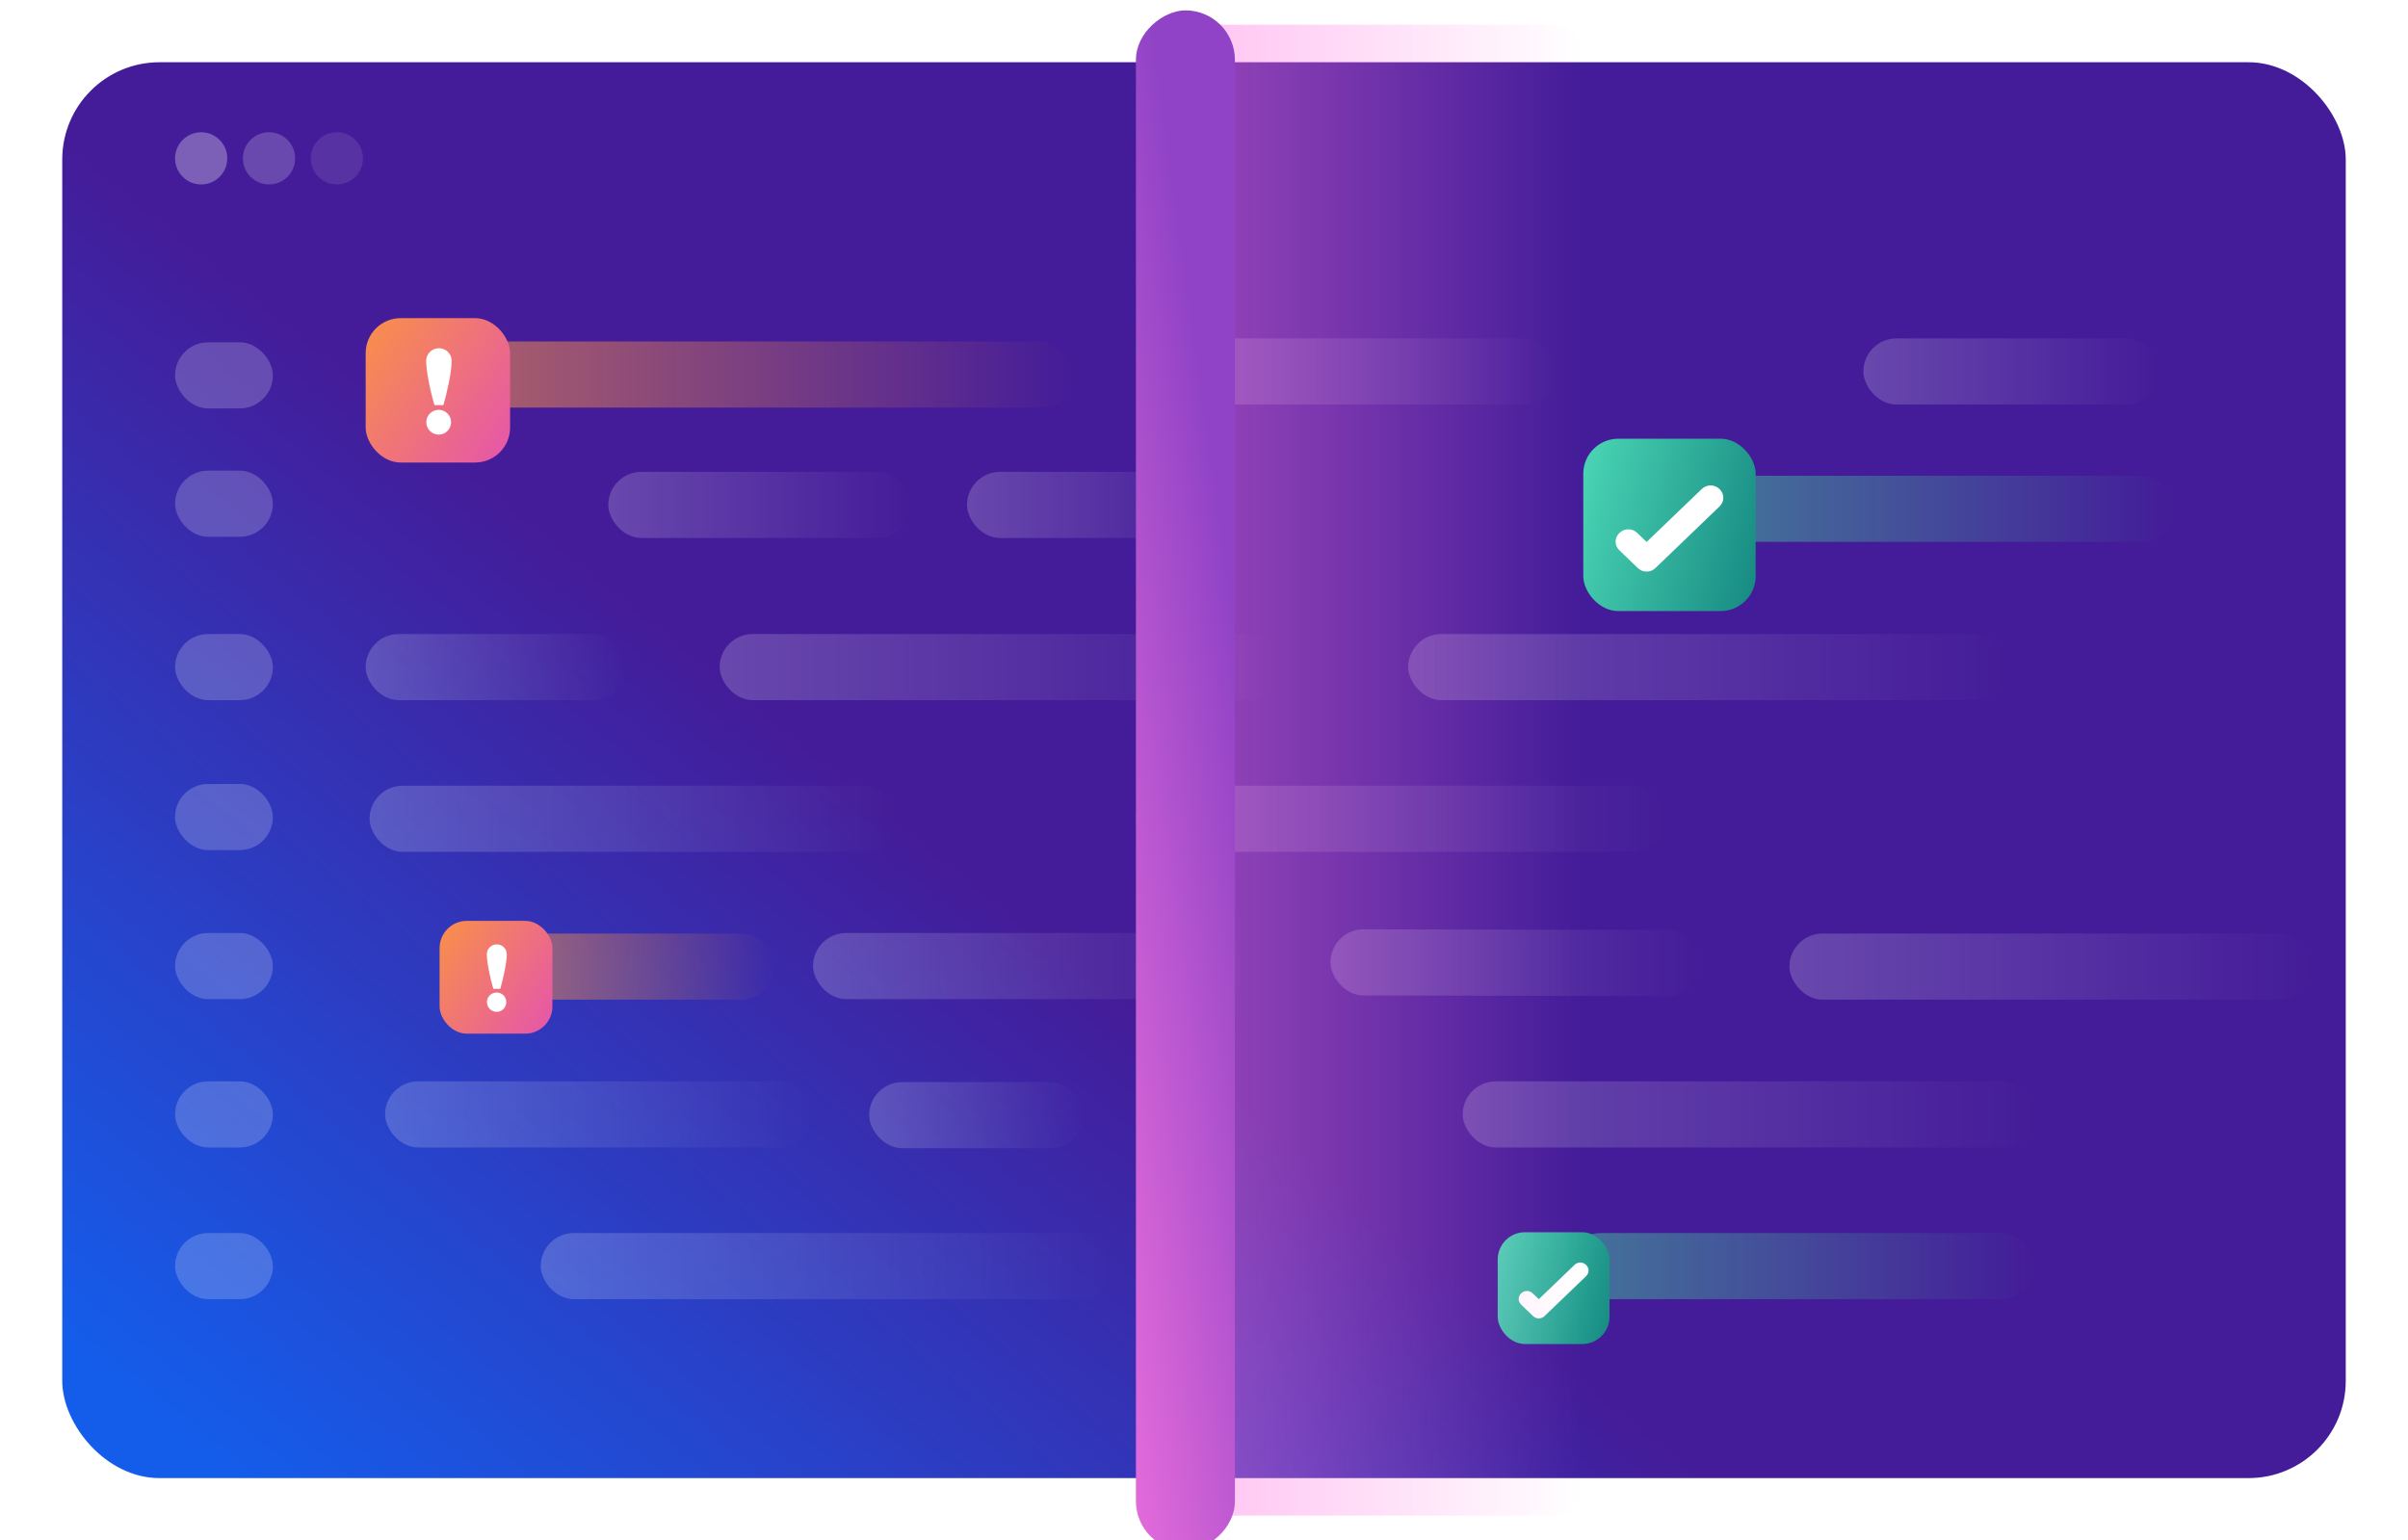 <svg width="619" height="396" viewBox="0 0 619 396" fill="none" xmlns="http://www.w3.org/2000/svg">
<g clip-path="url(#clip0_95_8023)">
<g filter="url(#filter0_b_95_8023)">
<rect x="16" y="16" width="587" height="364" rx="25" fill="url(#paint0_linear_95_8023)"/>
</g>
<circle opacity="0.3" cx="51.71" cy="40.71" r="6.71" fill="white"/>
<circle opacity="0.2" cx="69.156" cy="40.71" r="6.71" fill="white"/>
<circle opacity="0.1" cx="86.601" cy="40.71" r="6.71" fill="white"/>
<rect x="95" y="202" width="136" height="17" rx="8.5" fill="url(#paint1_linear_95_8023)"/>
<rect x="292" y="202" width="136" height="17" rx="8.5" fill="url(#paint2_linear_95_8023)"/>
<g opacity="0.2">
<rect x="45" y="88" width="25.148" height="17" rx="8.5" fill="white"/>
<rect x="45" y="121" width="25.148" height="17" rx="8.5" fill="white"/>
<rect x="45" y="163" width="25.148" height="17" rx="8.5" fill="white"/>
<rect x="44.999" y="201.543" width="25.148" height="17" rx="8.5" fill="white"/>
<rect x="45" y="239.864" width="25.148" height="17" rx="8.5" fill="white"/>
<rect x="45" y="278" width="25.148" height="17" rx="8.5" fill="white"/>
<rect x="45" y="317" width="25.148" height="17" rx="8.5" fill="white"/>
</g>
<rect x="479" y="87" width="76" height="17" rx="8.5" fill="url(#paint3_linear_95_8023)"/>
<rect x="306" y="87" width="94" height="17" rx="8.5" fill="url(#paint4_linear_95_8023)"/>
<rect x="94" y="163" width="67" height="17" rx="8.5" fill="url(#paint5_linear_95_8023)"/>
<rect x="185" y="163" width="145" height="17" rx="8.5" fill="url(#paint6_linear_95_8023)"/>
<rect x="156.37" y="121.309" width="77.84" height="17" rx="8.5" fill="url(#paint7_linear_95_8023)"/>
<rect x="248.58" y="121.309" width="67.062" height="17" rx="8.5" fill="url(#paint8_linear_95_8023)"/>
<rect x="116.752" y="87.778" width="159.272" height="17" rx="8.5" fill="url(#paint9_linear_95_8023)"/>
<rect x="128" y="240" width="71" height="17" rx="8.5" fill="url(#paint10_linear_95_8023)"/>
<rect x="99" y="278" width="110" height="17" rx="8.5" fill="url(#paint11_linear_95_8023)"/>
<rect x="223.432" y="278.185" width="55.086" height="17" rx="8.5" fill="url(#paint12_linear_95_8023)"/>
<rect x="439" y="122.309" width="120" height="17" rx="8.5" fill="url(#paint13_linear_95_8023)"/>
<rect x="376" y="278" width="147" height="17" rx="8.5" fill="url(#paint14_linear_95_8023)"/>
<rect x="139" y="317" width="147" height="17" rx="8.5" fill="url(#paint15_linear_95_8023)"/>
<rect x="403" y="317" width="120" height="17" rx="8.5" fill="url(#paint16_linear_95_8023)"/>
<rect x="209" y="239.864" width="111.37" height="17" rx="8.5" fill="url(#paint17_linear_95_8023)"/>
<rect x="460" y="240" width="134" height="17" rx="8.5" fill="url(#paint18_linear_95_8023)"/>
<rect x="342.019" y="238.894" width="95" height="17" rx="8.5" transform="rotate(0.128 342.019 238.894)" fill="url(#paint19_linear_95_8023)"/>
<rect x="362" y="163" width="154" height="17" rx="8.5" fill="url(#paint20_linear_95_8023)"/>
<g filter="url(#filter1_d_95_8023)">
<rect x="385" y="312" width="28.741" height="28.741" rx="7" fill="url(#paint21_linear_95_8023)"/>
<path fill-rule="evenodd" clip-rule="evenodd" d="M393.994 327.708C393.153 326.9 391.872 326.9 391.031 327.708C390.176 328.529 390.176 329.8 391.031 330.621L394.079 333.548C394.482 333.935 394.931 334.154 395.561 334.154C396.19 334.154 396.639 333.935 397.042 333.548L407.711 323.303C408.566 322.482 408.566 321.211 407.711 320.39C406.87 319.582 405.589 319.582 404.748 320.39L395.561 329.213L393.994 327.708ZM405.914 320.416C406.393 320.313 406.907 320.448 407.296 320.822C407.905 321.407 407.905 322.285 407.296 322.871L396.627 333.116C396.407 333.328 396.186 333.463 395.909 333.522C396.187 333.463 396.407 333.328 396.627 333.116L407.296 322.871C407.906 322.285 407.906 321.407 407.296 320.822C406.907 320.448 406.393 320.313 405.914 320.416ZM392.197 327.735C392.676 327.631 393.189 327.766 393.579 328.14L395.56 330.043L395.56 330.042L393.579 328.14C393.19 327.766 392.676 327.631 392.197 327.735Z" fill="white"/>
</g>
<g filter="url(#filter2_d_95_8023)">
<rect x="94" y="77" width="37.123" height="37.123" rx="9" fill="url(#paint22_linear_95_8023)"/>
<path d="M116.109 88.013C116.109 86.188 114.655 84.734 112.829 84.734C111.004 84.734 109.55 86.188 109.55 88.013C109.55 90.736 110.695 96.118 111.685 99.367H113.974C114.933 96.118 116.109 90.736 116.109 88.013ZM115.954 103.729C115.954 101.996 114.531 100.573 112.798 100.573C111.004 100.573 109.581 101.996 109.581 103.729C109.581 105.492 111.004 106.946 112.798 106.946C114.531 106.946 115.954 105.492 115.954 103.729Z" fill="white"/>
</g>
<g filter="url(#filter3_d_95_8023)">
<rect x="113" y="233" width="29" height="29" rx="7" fill="url(#paint23_linear_95_8023)"/>
<path d="M130.271 241.603C130.271 240.177 129.135 239.042 127.709 239.042C126.283 239.042 125.147 240.177 125.147 241.603C125.147 243.73 126.042 247.935 126.815 250.472H128.603C129.352 247.935 130.271 243.73 130.271 241.603ZM130.15 253.88C130.15 252.527 129.038 251.415 127.685 251.415C126.283 251.415 125.172 252.527 125.172 253.88C125.172 255.257 126.283 256.393 127.685 256.393C129.038 256.393 130.15 255.257 130.15 253.88Z" fill="white"/>
</g>
<g filter="url(#filter4_d_95_8023)">
<rect x="407" y="108" width="44.309" height="44.309" rx="9" fill="url(#paint24_linear_95_8023)"/>
<path fill-rule="evenodd" clip-rule="evenodd" d="M420.865 132.217C419.568 130.971 417.594 130.971 416.296 132.217C414.978 133.483 414.978 135.442 416.296 136.707L420.996 141.22C421.617 141.817 422.31 142.155 423.28 142.155C424.25 142.155 424.943 141.817 425.564 141.22L442.012 125.425C443.33 124.159 443.33 122.2 442.012 120.934C440.715 119.689 438.741 119.689 437.444 120.934L423.28 134.536L420.865 132.217ZM423.28 135.816L423.281 135.816L438.084 121.6C438.612 121.093 439.289 120.871 439.948 120.934C439.289 120.87 438.612 121.093 438.083 121.6L423.28 135.816ZM422.907 141.208C422.399 141.139 422.017 140.921 421.636 140.555L416.936 136.042C415.996 135.139 415.996 133.785 416.936 132.883C417.468 132.372 418.149 132.151 418.811 132.217C418.149 132.15 417.467 132.372 416.936 132.883C415.996 133.785 415.996 135.139 416.936 136.042L421.635 140.555C422.017 140.921 422.399 141.139 422.907 141.208Z" fill="white"/>
</g>
<rect opacity="0.5" x="293.59" y="389.639" width="383.277" height="112.916" rx="6.661" transform="rotate(-90 293.59 389.639)" fill="url(#paint25_linear_95_8023)"/>
<g filter="url(#filter5_d_95_8023)">
<rect x="292" y="396" width="396" height="25.446" rx="12.723" transform="rotate(-90 292 396)" fill="url(#paint26_linear_95_8023)"/>
</g>
</g>
<defs>
<filter id="filter0_b_95_8023" x="6" y="6" width="607" height="384" filterUnits="userSpaceOnUse" color-interpolation-filters="sRGB">
<feFlood flood-opacity="0" result="BackgroundImageFix"/>
<feGaussianBlur in="BackgroundImageFix" stdDeviation="5"/>
<feComposite in2="SourceAlpha" operator="in" result="effect1_backgroundBlur_95_8023"/>
<feBlend mode="normal" in="SourceGraphic" in2="effect1_backgroundBlur_95_8023" result="shape"/>
</filter>
<filter id="filter1_d_95_8023" x="380.21" y="312" width="38.321" height="38.321" filterUnits="userSpaceOnUse" color-interpolation-filters="sRGB">
<feFlood flood-opacity="0" result="BackgroundImageFix"/>
<feColorMatrix in="SourceAlpha" type="matrix" values="0 0 0 0 0 0 0 0 0 0 0 0 0 0 0 0 0 0 127 0" result="hardAlpha"/>
<feOffset dy="4.79"/>
<feGaussianBlur stdDeviation="2.395"/>
<feComposite in2="hardAlpha" operator="out"/>
<feColorMatrix type="matrix" values="0 0 0 0 0.129 0 0 0 0 0.129 0 0 0 0 0.298 0 0 0 0.2 0"/>
<feBlend mode="normal" in2="BackgroundImageFix" result="effect1_dropShadow_95_8023"/>
<feBlend mode="normal" in="SourceGraphic" in2="effect1_dropShadow_95_8023" result="shape"/>
</filter>
<filter id="filter2_d_95_8023" x="89.21" y="77" width="46.704" height="46.704" filterUnits="userSpaceOnUse" color-interpolation-filters="sRGB">
<feFlood flood-opacity="0" result="BackgroundImageFix"/>
<feColorMatrix in="SourceAlpha" type="matrix" values="0 0 0 0 0 0 0 0 0 0 0 0 0 0 0 0 0 0 127 0" result="hardAlpha"/>
<feOffset dy="4.79"/>
<feGaussianBlur stdDeviation="2.395"/>
<feComposite in2="hardAlpha" operator="out"/>
<feColorMatrix type="matrix" values="0 0 0 0 0.129 0 0 0 0 0.129 0 0 0 0 0.298 0 0 0 0.2 0"/>
<feBlend mode="normal" in2="BackgroundImageFix" result="effect1_dropShadow_95_8023"/>
<feBlend mode="normal" in="SourceGraphic" in2="effect1_dropShadow_95_8023" result="shape"/>
</filter>
<filter id="filter3_d_95_8023" x="109.258" y="233" width="36.484" height="36.484" filterUnits="userSpaceOnUse" color-interpolation-filters="sRGB">
<feFlood flood-opacity="0" result="BackgroundImageFix"/>
<feColorMatrix in="SourceAlpha" type="matrix" values="0 0 0 0 0 0 0 0 0 0 0 0 0 0 0 0 0 0 127 0" result="hardAlpha"/>
<feOffset dy="3.742"/>
<feGaussianBlur stdDeviation="1.871"/>
<feComposite in2="hardAlpha" operator="out"/>
<feColorMatrix type="matrix" values="0 0 0 0 0.129 0 0 0 0 0.129 0 0 0 0 0.298 0 0 0 0.2 0"/>
<feBlend mode="normal" in2="BackgroundImageFix" result="effect1_dropShadow_95_8023"/>
<feBlend mode="normal" in="SourceGraphic" in2="effect1_dropShadow_95_8023" result="shape"/>
</filter>
<filter id="filter4_d_95_8023" x="402.21" y="108" width="53.889" height="53.889" filterUnits="userSpaceOnUse" color-interpolation-filters="sRGB">
<feFlood flood-opacity="0" result="BackgroundImageFix"/>
<feColorMatrix in="SourceAlpha" type="matrix" values="0 0 0 0 0 0 0 0 0 0 0 0 0 0 0 0 0 0 127 0" result="hardAlpha"/>
<feOffset dy="4.79"/>
<feGaussianBlur stdDeviation="2.395"/>
<feComposite in2="hardAlpha" operator="out"/>
<feColorMatrix type="matrix" values="0 0 0 0 0.129 0 0 0 0 0.129 0 0 0 0 0.298 0 0 0 0.2 0"/>
<feBlend mode="normal" in2="BackgroundImageFix" result="effect1_dropShadow_95_8023"/>
<feBlend mode="normal" in="SourceGraphic" in2="effect1_dropShadow_95_8023" result="shape"/>
</filter>
<filter id="filter5_d_95_8023" x="286.671" y="-2.664" width="36.103" height="406.657" filterUnits="userSpaceOnUse" color-interpolation-filters="sRGB">
<feFlood flood-opacity="0" result="BackgroundImageFix"/>
<feColorMatrix in="SourceAlpha" type="matrix" values="0 0 0 0 0 0 0 0 0 0 0 0 0 0 0 0 0 0 127 0" result="hardAlpha"/>
<feOffset dy="2.664"/>
<feGaussianBlur stdDeviation="2.664"/>
<feComposite in2="hardAlpha" operator="out"/>
<feColorMatrix type="matrix" values="0 0 0 0 0 0 0 0 0 0 0 0 0 0 0 0 0 0 0.15 0"/>
<feBlend mode="normal" in2="BackgroundImageFix" result="effect1_dropShadow_95_8023"/>
<feBlend mode="normal" in="SourceGraphic" in2="effect1_dropShadow_95_8023" result="shape"/>
</filter>
<linearGradient id="paint0_linear_95_8023" x1="58.165" y1="380" x2="210.236" y2="193.516" gradientUnits="userSpaceOnUse">
<stop stop-color="#145DEB"/>
<stop offset="1" stop-color="#441C99"/>
</linearGradient>
<linearGradient id="paint1_linear_95_8023" x1="91.384" y1="211" x2="231.001" y2="211" gradientUnits="userSpaceOnUse">
<stop stop-color="white" stop-opacity="0.2"/>
<stop offset="1" stop-color="white" stop-opacity="0"/>
</linearGradient>
<linearGradient id="paint2_linear_95_8023" x1="288.384" y1="211" x2="428.001" y2="211" gradientUnits="userSpaceOnUse">
<stop stop-color="white" stop-opacity="0.2"/>
<stop offset="1" stop-color="white" stop-opacity="0"/>
</linearGradient>
<linearGradient id="paint3_linear_95_8023" x1="476.979" y1="96" x2="555" y2="96" gradientUnits="userSpaceOnUse">
<stop stop-color="white" stop-opacity="0.2"/>
<stop offset="1" stop-color="white" stop-opacity="0"/>
</linearGradient>
<linearGradient id="paint4_linear_95_8023" x1="303.5" y1="96" x2="400" y2="96" gradientUnits="userSpaceOnUse">
<stop stop-color="white" stop-opacity="0.2"/>
<stop offset="1" stop-color="white" stop-opacity="0"/>
</linearGradient>
<linearGradient id="paint5_linear_95_8023" x1="92.218" y1="172" x2="161" y2="172" gradientUnits="userSpaceOnUse">
<stop stop-color="white" stop-opacity="0.2"/>
<stop offset="1" stop-color="white" stop-opacity="0"/>
</linearGradient>
<linearGradient id="paint6_linear_95_8023" x1="181.144" y1="172" x2="330.001" y2="172" gradientUnits="userSpaceOnUse">
<stop stop-color="white" stop-opacity="0.2"/>
<stop offset="1" stop-color="white" stop-opacity="0"/>
</linearGradient>
<linearGradient id="paint7_linear_95_8023" x1="154.3" y1="130.309" x2="234.21" y2="130.309" gradientUnits="userSpaceOnUse">
<stop stop-color="white" stop-opacity="0.2"/>
<stop offset="1" stop-color="white" stop-opacity="0"/>
</linearGradient>
<linearGradient id="paint8_linear_95_8023" x1="246.797" y1="130.309" x2="315.642" y2="130.309" gradientUnits="userSpaceOnUse">
<stop stop-color="white" stop-opacity="0.2"/>
<stop offset="1" stop-color="white" stop-opacity="0"/>
</linearGradient>
<linearGradient id="paint9_linear_95_8023" x1="112.517" y1="96.778" x2="276.024" y2="96.778" gradientUnits="userSpaceOnUse">
<stop stop-color="#F99048" stop-opacity="0.6"/>
<stop offset="1" stop-color="#F99048" stop-opacity="0"/>
</linearGradient>
<linearGradient id="paint10_linear_95_8023" x1="126.112" y1="249" x2="199" y2="249" gradientUnits="userSpaceOnUse">
<stop stop-color="#F99048" stop-opacity="0.6"/>
<stop offset="1" stop-color="#F99048" stop-opacity="0"/>
</linearGradient>
<linearGradient id="paint11_linear_95_8023" x1="96.075" y1="287" x2="209.001" y2="287" gradientUnits="userSpaceOnUse">
<stop stop-color="white" stop-opacity="0.2"/>
<stop offset="1" stop-color="white" stop-opacity="0"/>
</linearGradient>
<linearGradient id="paint12_linear_95_8023" x1="221.967" y1="287.185" x2="278.519" y2="287.185" gradientUnits="userSpaceOnUse">
<stop stop-color="white" stop-opacity="0.2"/>
<stop offset="1" stop-color="white" stop-opacity="0"/>
</linearGradient>
<linearGradient id="paint13_linear_95_8023" x1="435.81" y1="131.309" x2="559.001" y2="131.309" gradientUnits="userSpaceOnUse">
<stop stop-color="#43B59A" stop-opacity="0.6"/>
<stop offset="1" stop-color="#43B59A" stop-opacity="0"/>
</linearGradient>
<linearGradient id="paint14_linear_95_8023" x1="372.091" y1="287" x2="523" y2="287" gradientUnits="userSpaceOnUse">
<stop stop-color="white" stop-opacity="0.2"/>
<stop offset="1" stop-color="white" stop-opacity="0"/>
</linearGradient>
<linearGradient id="paint15_linear_95_8023" x1="135.091" y1="326" x2="286" y2="326" gradientUnits="userSpaceOnUse">
<stop stop-color="white" stop-opacity="0.2"/>
<stop offset="1" stop-color="white" stop-opacity="0"/>
</linearGradient>
<linearGradient id="paint16_linear_95_8023" x1="399.809" y1="326" x2="523.001" y2="326" gradientUnits="userSpaceOnUse">
<stop stop-color="#43B59A" stop-opacity="0.6"/>
<stop offset="1" stop-color="#43B59A" stop-opacity="0"/>
</linearGradient>
<linearGradient id="paint17_linear_95_8023" x1="206.039" y1="248.864" x2="320.371" y2="248.864" gradientUnits="userSpaceOnUse">
<stop stop-color="white" stop-opacity="0.2"/>
<stop offset="1" stop-color="white" stop-opacity="0"/>
</linearGradient>
<linearGradient id="paint18_linear_95_8023" x1="456.437" y1="249" x2="594.001" y2="249" gradientUnits="userSpaceOnUse">
<stop stop-color="white" stop-opacity="0.2"/>
<stop offset="1" stop-color="white" stop-opacity="0"/>
</linearGradient>
<linearGradient id="paint19_linear_95_8023" x1="339.493" y1="247.894" x2="437.02" y2="247.894" gradientUnits="userSpaceOnUse">
<stop stop-color="white" stop-opacity="0.2"/>
<stop offset="1" stop-color="white" stop-opacity="0"/>
</linearGradient>
<linearGradient id="paint20_linear_95_8023" x1="357.905" y1="172" x2="516" y2="172" gradientUnits="userSpaceOnUse">
<stop stop-color="white" stop-opacity="0.2"/>
<stop offset="1" stop-color="white" stop-opacity="0"/>
</linearGradient>
<linearGradient id="paint21_linear_95_8023" x1="385" y1="312" x2="418.813" y2="320.453" gradientUnits="userSpaceOnUse">
<stop stop-color="#4BD6B5"/>
<stop offset="1" stop-color="#168982"/>
</linearGradient>
<linearGradient id="paint22_linear_95_8023" x1="131.123" y1="114.123" x2="88.65" y2="84.731" gradientUnits="userSpaceOnUse">
<stop stop-color="#E555AC"/>
<stop offset="1" stop-color="#F99048"/>
</linearGradient>
<linearGradient id="paint23_linear_95_8023" x1="142" y1="262" x2="108.821" y2="239.039" gradientUnits="userSpaceOnUse">
<stop stop-color="#E555AC"/>
<stop offset="1" stop-color="#F99048"/>
</linearGradient>
<linearGradient id="paint24_linear_95_8023" x1="407" y1="108" x2="459.128" y2="121.032" gradientUnits="userSpaceOnUse">
<stop stop-color="#4BD6B5"/>
<stop offset="1" stop-color="#168982"/>
</linearGradient>
<linearGradient id="paint25_linear_95_8023" x1="485.229" y1="389.639" x2="485.229" y2="502.554" gradientUnits="userSpaceOnUse">
<stop stop-color="#FF78E1"/>
<stop offset="1" stop-color="#FF78E1" stop-opacity="0"/>
</linearGradient>
<linearGradient id="paint26_linear_95_8023" x1="292" y1="377.494" x2="302.453" y2="453.185" gradientUnits="userSpaceOnUse">
<stop stop-color="#FF78E1"/>
<stop offset="1" stop-color="#9043C6"/>
</linearGradient>
<clipPath id="clip0_95_8023">
<rect width="619" height="396" rx="12" fill="white"/>
</clipPath>
</defs>
</svg>
